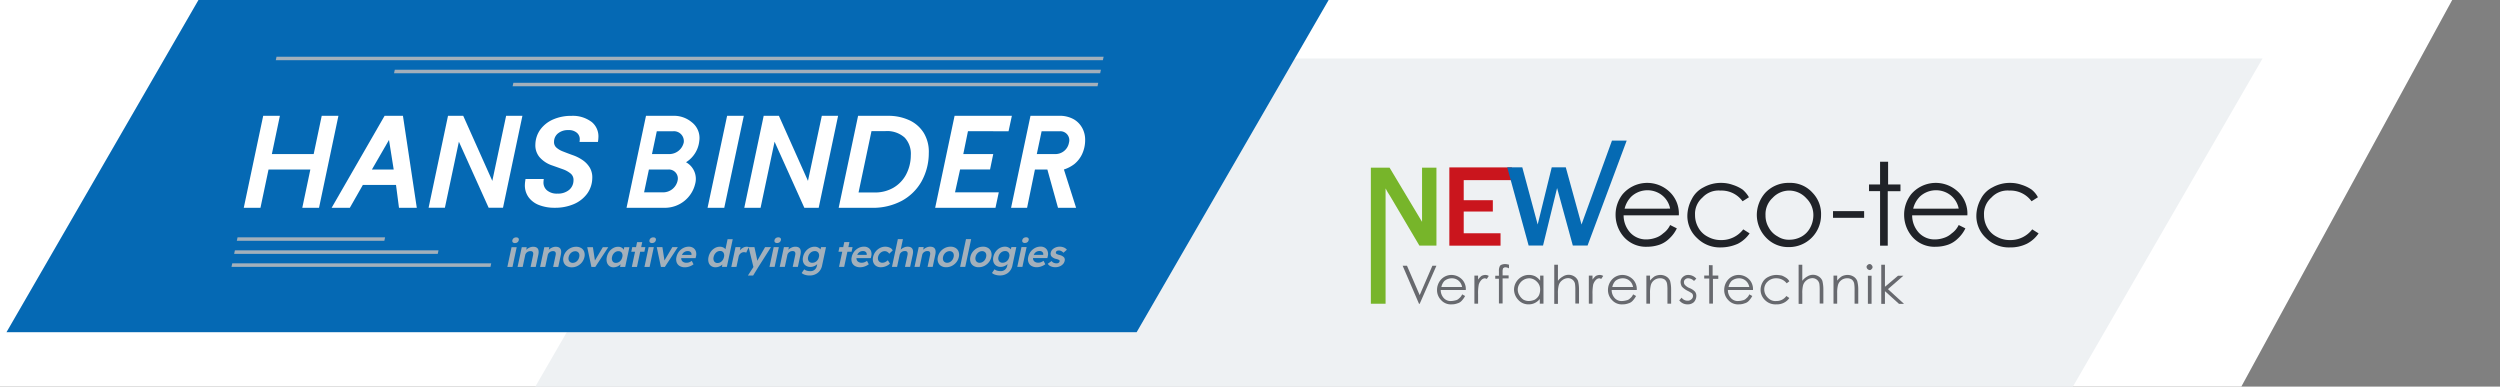 <svg xmlns="http://www.w3.org/2000/svg" xmlns:xlink="http://www.w3.org/1999/xlink" width="485" height="75" viewBox="0 0 485 75">
  <rect x="0" y="0" width="485" height="75" fill="#808080" stroke="none"/>
  <defs>
    <clipPath id="clip-path">
      <rect id="Rechteck_770" data-name="Rechteck 770" width="485" height="75" transform="translate(-143 -984)" fill="none" stroke="#707070" stroke-width="1"/>
    </clipPath>
    <clipPath id="clip-path-2">
      <rect id="Rechteck_531" data-name="Rechteck 531" width="437.676" height="75.785" fill="none"/>
    </clipPath>
  </defs>
  <g id="Gruppe_maskieren_3" data-name="Gruppe maskieren 3" transform="translate(143 984)" clip-path="url(#clip-path)">
    <g id="Gruppe_1995" data-name="Gruppe 1995" transform="translate(-168 -1001)">
      <path id="Pfad_1877" data-name="Pfad 1877" d="M0,0H510L450,110H0Z" fill="#fff"/>
      <g id="Gruppe_1777" data-name="Gruppe 1777" transform="translate(26.26 17)">
        <path id="Pfad_1830" data-name="Pfad 1830" d="M1360.3,146.929l-37.241,64.442h298.293l37.241-64.442Z" transform="translate(-1220.918 -135.586)" fill="#eef1f3"/>
        <path id="Pfad_1831" data-name="Pfad 1831" d="M37.241,0,0,64.441H219.252L256.493,0Z" transform="translate(0 0.001)" fill="#0569b4"/>
        <path id="Pfad_1832" data-name="Pfad 1832" d="M565.545,661.782l-.144.679h50.244l.145-.679Z" transform="translate(-521.751 -610.692)" fill="#a3b0bb"/>
        <path id="Pfad_1833" data-name="Pfad 1833" d="M572.228,629.068l-.144.679h39.5l.144-.679Z" transform="translate(-527.918 -580.503)" fill="#a3b0bb"/>
        <path id="Pfad_1834" data-name="Pfad 1834" d="M578.911,596.354l-.144.679h28.621l.144-.679Z" transform="translate(-534.085 -550.315)" fill="#a3b0bb"/>
        <path id="Pfad_1835" data-name="Pfad 1835" d="M676.827,142.526l-.144.679H837.139l.145-.679Z" transform="translate(-624.441 -131.523)" fill="#a3b0bb"/>
        <path id="Pfad_1836" data-name="Pfad 1836" d="M974.016,175.274l-.144.679h136.989l.146-.679Z" transform="translate(-898.688 -161.742)" fill="#a3afbb"/>
        <path id="Pfad_1837" data-name="Pfad 1837" d="M1271.986,208.022l-.145.679h113.469l.146-.679Z" transform="translate(-1173.653 -191.962)" fill="#a3b0bb"/>
        <path id="Pfad_1838" data-name="Pfad 1838" d="M611.424,291l-1.56,7.425H601.75l1.56-7.425h-3.24L596.3,308.846h3.24l1.565-7.425h8.113l-1.565,7.425H610.9L614.664,291Z" transform="translate(-550.269 -268.536)" fill="#fff"/>
        <path id="Pfad_1839" data-name="Pfad 1839" d="M824.883,301.42l3.313-5.736.911,5.736ZM827.343,291l-10.274,17.844H820.6l2.524-4.43h6.432l.577,4.43h3.454L830.9,291Z" transform="translate(-753.99 -268.535)" fill="#fff"/>
        <path id="Pfad_1840" data-name="Pfad 1840" d="M1073.1,303.631,1067.453,291h-2.946l-3.767,17.843h3.16l2.715-12.814,5.774,12.814h2.785L1078.94,291h-3.159Z" transform="translate(-978.851 -268.539)" fill="#fff"/>
        <g id="Gruppe_1732" data-name="Gruppe 1732" transform="translate(0 0)">
          <g id="Gruppe_1731" data-name="Gruppe 1731" clip-path="url(#clip-path-2)">
            <path id="Pfad_1841" data-name="Pfad 1841" d="M2104.323,302.4a6.5,6.5,0,0,1-2.455,2.555,7.083,7.083,0,0,1-3.656.923H2095.1l2.511-11.9h2.651a5.081,5.081,0,0,1,3.792,1.257,4.581,4.581,0,0,1,1.187,3.424,8.053,8.053,0,0,1-.923,3.745m.666-10.526a9.544,9.544,0,0,0-4.189-.87h-5.784l-3.766,17.844h6.427a11.9,11.9,0,0,0,5.808-1.351,9.711,9.711,0,0,0,3.828-3.745,11.31,11.31,0,0,0,1.421-5.5,7.081,7.081,0,0,0-.95-3.893,6.493,6.493,0,0,0-2.794-2.487" transform="translate(-1929.803 -268.537)" fill="#fff"/>
            <path id="Pfad_1842" data-name="Pfad 1842" d="M1866.353,303.631,1860.71,291h-2.946L1854,308.848h3.16l2.715-12.814,5.773,12.814h2.785L1872.2,291h-3.159Z" transform="translate(-1710.867 -268.539)" fill="#fff"/>
            <path id="Pfad_1843" data-name="Pfad 1843" d="M1761.736,308.841h3.24L1768.768,291h-3.24Z" transform="translate(-1625.728 -268.532)" fill="#fff"/>
            <path id="Pfad_1844" data-name="Pfad 1844" d="M2535.705,296.216a2.667,2.667,0,0,1-2.686,2.215h-3.557l.937-4.43h3.557a1.741,1.741,0,0,1,1.749,2.215m2.6-2.789a4.324,4.324,0,0,0-1.683-1.753,5.552,5.552,0,0,0-2.867-.668h-5.517l-3.765,17.843h3.106l1.523-7.424h2.409l2.065,7.424h3.509l-2.363-7.424a6.724,6.724,0,0,0,2.028-1.056,5.566,5.566,0,0,0,1.493-1.913,6.412,6.412,0,0,0,.6-2.742,4.753,4.753,0,0,0-.534-2.287" transform="translate(-2329.584 -268.541)" fill="#fff"/>
            <path id="Pfad_1845" data-name="Pfad 1845" d="M2347.939,294l.645-2.994H2337.47l-3.766,17.843h11.7l.642-3h-8.489l.982-4.434h5.812l.621-2.989h-5.811l.905-4.43Z" transform="translate(-2153.54 -268.539)" fill="#fff"/>
            <path id="Pfad_1846" data-name="Pfad 1846" d="M1569.18,296.209a2.885,2.885,0,0,1-2.686,2.216h-3.471l.937-4.43h3.2a1.922,1.922,0,0,1,2.024,2.214m-1.2,7.425a2.884,2.884,0,0,1-2.685,2.215h-3.805l.937-4.43h3.8a1.742,1.742,0,0,1,1.749,2.215m2.738-11.408a5.356,5.356,0,0,0-3.467-1.227h-5.386l-2.067,9.772-1.707,8.072h7.688a6.043,6.043,0,0,0,5.626-4.64,3.681,3.681,0,0,0-1.778-4.194,5.5,5.5,0,0,0,2.574-4.124,3.851,3.851,0,0,0-1.485-3.659" transform="translate(-1437.801 -268.535)" fill="#fff"/>
            <path id="Pfad_1847" data-name="Pfad 1847" d="M1315.567,292.276a6.025,6.025,0,0,0-3.841-1.141,8.7,8.7,0,0,0-3.552.69,6.1,6.1,0,0,0-2.48,1.942,5.121,5.121,0,0,0-.98,2.908,3.569,3.569,0,0,0,.8,2.462,5.608,5.608,0,0,0,2.506,1.635q1.04.366,1.992.709a5.056,5.056,0,0,1,1.541.843,1.578,1.578,0,0,1,.555,1.347,2.406,2.406,0,0,1-.874,1.85,3.411,3.411,0,0,1-2.261.7,2.951,2.951,0,0,1-2-.63,1.972,1.972,0,0,1-.682-1.652c0-.141.019-.3.043-.483l.009-.072H1302.8l-.075.532a4.375,4.375,0,0,0-.042.484,3.93,3.93,0,0,0,.676,2.471,4.5,4.5,0,0,0,2.057,1.564,8.224,8.224,0,0,0,3.067.531,9.152,9.152,0,0,0,3.666-.7,6.261,6.261,0,0,0,2.58-1.992,5.251,5.251,0,0,0,1.022-3.017,3.726,3.726,0,0,0-.474-2.063,4.734,4.734,0,0,0-1.4-1.476,8.021,8.021,0,0,0-1.948-.974c-.669-.241-1.293-.476-1.855-.7a4.1,4.1,0,0,1-1.3-.769,1.427,1.427,0,0,1-.438-1.164,2.081,2.081,0,0,1,.775-1.581,2.993,2.993,0,0,1,1.995-.631,2.351,2.351,0,0,1,1.686.542,1.616,1.616,0,0,1,.534,1.275,3.441,3.441,0,0,1-.038.409l-.011.073h3.574l.008-.054c.02-.125.038-.254.053-.4s.022-.26.026-.369a3.6,3.6,0,0,0-1.369-3.108" transform="translate(-1202.111 -268.659)" fill="#fff"/>
            <path id="Pfad_1848" data-name="Pfad 1848" d="M1365.821,602a1.81,1.81,0,0,0,.638-.432,1.3,1.3,0,0,0,.334-.625.8.8,0,0,0-.105-.676,1.633,1.633,0,0,0-.879-.479,2.039,2.039,0,0,1-.616-.239.269.269,0,0,1-.1-.276q.077-.363.6-.363a1,1,0,0,1,.468.127,1.448,1.448,0,0,1,.4.316l.666-.588a1.434,1.434,0,0,0-.581-.436,2.134,2.134,0,0,0-1.585-.014,1.833,1.833,0,0,0-.627.4,1.179,1.179,0,0,0-.333.6.871.871,0,0,0,.117.719,1.673,1.673,0,0,0,.937.516,2.145,2.145,0,0,1,.583.218.242.242,0,0,1,.077.254.429.429,0,0,1-.2.284.7.7,0,0,1-.387.1,1.393,1.393,0,0,1-.54-.105.955.955,0,0,1-.425-.345l-.741.53a1.224,1.224,0,0,0,.568.494,2.175,2.175,0,0,0,.914.174,2.081,2.081,0,0,0,.809-.156m-3.327-2.781a.578.578,0,0,1,.151.511l-.006.029h-1.83a1.162,1.162,0,0,1,1.153-.74.708.708,0,0,1,.533.2m-.256,2.789a2.966,2.966,0,0,0,.811-.425l-.34-.668a2.222,2.222,0,0,1-.524.283,1.509,1.509,0,0,1-.5.08,1.1,1.1,0,0,1-.758-.24.809.809,0,0,1-.26-.654h2.781l.073-.312a1.8,1.8,0,0,0-.006-.981,1.3,1.3,0,0,0-.5-.679,1.5,1.5,0,0,0-.88-.251,2.275,2.275,0,0,0-1.075.261,2.566,2.566,0,0,0-1.324,1.766,1.783,1.783,0,0,0,.043,1.017,1.35,1.35,0,0,0,.58.7,1.948,1.948,0,0,0,1.036.254,2.626,2.626,0,0,0,.84-.148m-3.628.075.816-3.834h-1l-.815,3.834Zm.963-4.785a.646.646,0,0,0,.248-.392.438.438,0,0,0-.074-.407.54.54,0,0,0-.422-.145.78.78,0,0,0-.491.153.665.665,0,0,0-.249.4.429.429,0,0,0,.08.4.554.554,0,0,0,.426.145.765.765,0,0,0,.482-.153m-5.495,3.675a.993.993,0,0,1-.115-.813,1.477,1.477,0,0,1,.464-.821,1.194,1.194,0,0,1,.817-.319.793.793,0,0,1,.694.316,1,1,0,0,1,.117.824,1.451,1.451,0,0,1-.461.813,1.22,1.22,0,0,1-.831.312.783.783,0,0,1-.684-.312m1.741,2.273a2.384,2.384,0,0,0,.853-1.445l.755-3.552h-.959l-.111.45a1.214,1.214,0,0,0-.451-.374,1.472,1.472,0,0,0-.688-.156,2.074,2.074,0,0,0-.991.254,2.447,2.447,0,0,0-.8.7,2.612,2.612,0,0,0-.456,1.024,1.892,1.892,0,0,0,.027,1.006,1.32,1.32,0,0,0,.516.691,1.567,1.567,0,0,0,.9.25,1.783,1.783,0,0,0,.718-.156,1.88,1.88,0,0,0,.591-.388l-.063.3a1.239,1.239,0,0,1-1.359,1.06,1.968,1.968,0,0,1-.613-.094,1.364,1.364,0,0,1-.483-.262l-.5.719a1.78,1.78,0,0,0,.648.346,2.787,2.787,0,0,0,.861.134,2.546,2.546,0,0,0,1.612-.508m-6.019-2.1a.753.753,0,0,1-.279-.4,1.156,1.156,0,0,1-.009-.581,1.5,1.5,0,0,1,.255-.581,1.387,1.387,0,0,1,.451-.4,1.168,1.168,0,0,1,.565-.145.842.842,0,0,1,.5.145.731.731,0,0,1,.277.4,1.182,1.182,0,0,1,0,.581,1.536,1.536,0,0,1-.251.581,1.369,1.369,0,0,1-.449.4,1.12,1.12,0,0,1-.558.149.826.826,0,0,1-.5-.149m1.413.755a2.575,2.575,0,0,0,.875-.708,2.441,2.441,0,0,0,.483-1.031,1.823,1.823,0,0,0-.045-1.025,1.406,1.406,0,0,0-.574-.708,1.8,1.8,0,0,0-.984-.257,2.457,2.457,0,0,0-1.109.257,2.6,2.6,0,0,0-.875.708,2.435,2.435,0,0,0-.481,1.025,1.823,1.823,0,0,0,.044,1.031,1.386,1.386,0,0,0,.575.708,1.819,1.819,0,0,0,1,.258,2.408,2.408,0,0,0,1.094-.258m-3.705.185,1.143-5.373h-1l-1.142,5.373Zm-4.015-.94a.75.75,0,0,1-.281-.4,1.15,1.15,0,0,1-.008-.581,1.494,1.494,0,0,1,.255-.581,1.386,1.386,0,0,1,.451-.4,1.172,1.172,0,0,1,.566-.145.841.841,0,0,1,.5.145.727.727,0,0,1,.277.4,1.19,1.19,0,0,1,0,.581,1.546,1.546,0,0,1-.252.581,1.364,1.364,0,0,1-.448.4,1.122,1.122,0,0,1-.558.149.819.819,0,0,1-.5-.149m1.411.755a2.578,2.578,0,0,0,.876-.708,2.442,2.442,0,0,0,.482-1.031,1.821,1.821,0,0,0-.045-1.025,1.4,1.4,0,0,0-.574-.708,1.8,1.8,0,0,0-.984-.257,2.459,2.459,0,0,0-1.109.257,2.617,2.617,0,0,0-.875.708,2.447,2.447,0,0,0-.481,1.025,1.824,1.824,0,0,0,.044,1.031,1.387,1.387,0,0,0,.574.708,1.823,1.823,0,0,0,1,.258,2.406,2.406,0,0,0,1.093-.258m-6.245.185.492-2.309a.9.9,0,0,1,.352-.538,1.029,1.029,0,0,1,.643-.218q.7-.028.527.792l-.483,2.273h1l.5-2.345q.333-1.569-1-1.569a1.741,1.741,0,0,0-.724.167,2.043,2.043,0,0,0-.618.429l.095-.516h-.966l-.815,3.834Zm-4.377,0,.492-2.309a.9.9,0,0,1,.352-.538,1.029,1.029,0,0,1,.643-.218q.7-.028.527.792l-.484,2.273h1l.5-2.345q.335-1.569-1-1.569a1.723,1.723,0,0,0-.719.164,2.019,2.019,0,0,0-.612.417l.434-2.04h-.987l-1.143,5.373Zm-2.185-.119a2.34,2.34,0,0,0,.8-.512l-.41-.654a1.987,1.987,0,0,1-.516.359,1.275,1.275,0,0,1-.554.127.862.862,0,0,1-.51-.148.789.789,0,0,1-.3-.4,1.067,1.067,0,0,1-.016-.573,1.449,1.449,0,0,1,.716-.977,1.183,1.183,0,0,1,.577-.149.969.969,0,0,1,.517.149.949.949,0,0,1,.348.359l.688-.654a1.161,1.161,0,0,0-.556-.529,2.053,2.053,0,0,0-.908-.189,2.185,2.185,0,0,0-1.04.261,2.6,2.6,0,0,0-.839.712,2.482,2.482,0,0,0-.469,1.017,1.887,1.887,0,0,0,.034,1.023,1.393,1.393,0,0,0,.537.712,1.6,1.6,0,0,0,.928.261,2.592,2.592,0,0,0,.97-.192m-3.862-2.745a.573.573,0,0,1,.151.511l-.006.029h-1.828a1.162,1.162,0,0,1,1.153-.74.707.707,0,0,1,.531.2m-.257,2.789a2.964,2.964,0,0,0,.811-.425l-.341-.668a2.188,2.188,0,0,1-.525.283,1.5,1.5,0,0,1-.5.08,1.1,1.1,0,0,1-.757-.24.814.814,0,0,1-.26-.654h2.781l.074-.312a1.8,1.8,0,0,0-.007-.981,1.293,1.293,0,0,0-.5-.679,1.5,1.5,0,0,0-.879-.251,2.281,2.281,0,0,0-1.077.261,2.57,2.57,0,0,0-1.324,1.766,1.8,1.8,0,0,0,.044,1.017,1.357,1.357,0,0,0,.58.7,1.95,1.95,0,0,0,1.036.254,2.623,2.623,0,0,0,.84-.148m-3.957.075.626-2.94h.813l.19-.894h-.812l.208-.98h-1l-.208.98h-.732l-.19.894h.732l-.626,2.94Zm-6.874-1.11a1,1,0,0,1-.116-.813,1.485,1.485,0,0,1,.464-.821,1.2,1.2,0,0,1,.818-.319.8.8,0,0,1,.694.316,1.012,1.012,0,0,1,.117.824,1.452,1.452,0,0,1-.463.813,1.219,1.219,0,0,1-.83.312.784.784,0,0,1-.684-.312m1.741,2.273a2.386,2.386,0,0,0,.853-1.445l.756-3.552h-.959l-.11.45a1.223,1.223,0,0,0-.451-.374,1.47,1.47,0,0,0-.687-.156,2.068,2.068,0,0,0-.991.254,2.444,2.444,0,0,0-.8.7,2.617,2.617,0,0,0-.456,1.024,1.889,1.889,0,0,0,.027,1.006,1.316,1.316,0,0,0,.515.691,1.566,1.566,0,0,0,.9.25,1.788,1.788,0,0,0,.718-.156,1.883,1.883,0,0,0,.591-.388l-.063.3a1.24,1.24,0,0,1-1.36,1.06,1.964,1.964,0,0,1-.612-.094,1.367,1.367,0,0,1-.484-.262l-.5.719a1.778,1.778,0,0,0,.647.346,2.783,2.783,0,0,0,.861.134,2.544,2.544,0,0,0,1.611-.508m-6.387-1.162.492-2.309a.9.9,0,0,1,.351-.538,1.031,1.031,0,0,1,.643-.218q.7-.028.527.792l-.483,2.273h1l.5-2.345q.333-1.569-1-1.569a1.743,1.743,0,0,0-.724.167,2.05,2.05,0,0,0-.618.429l.1-.516h-.966l-.815,3.834Zm-1.976,0,.816-3.834h-1l-.816,3.834Zm.964-4.785a.657.657,0,0,0,.248-.392.441.441,0,0,0-.074-.407.542.542,0,0,0-.423-.145.778.778,0,0,0-.49.153.66.66,0,0,0-.249.4.425.425,0,0,0,.08.4.553.553,0,0,0,.426.145.767.767,0,0,0,.483-.153m-5.132,6.456,1.022-1.671,2.44-3.834h-1.148l-1.338,2.332-.09.163c-.027.051-.057.1-.088.156-.016-.136-.034-.255-.056-.357l-.493-2.295h-1.134l.936,3.857-1.067,1.648Zm-3.237-1.671.426-2a1.059,1.059,0,0,1,.377-.613,1.007,1.007,0,0,1,.655-.244,1.081,1.081,0,0,1,.243.029.731.731,0,0,1,.19.073l.5-1.089a.971.971,0,0,0-.184-.046,1.37,1.37,0,0,0-.938.181,2.146,2.146,0,0,0-.611.512l.12-.632h-.966l-.816,3.834Zm-4.33-1.078a1.084,1.084,0,0,1-.1-.84,1.564,1.564,0,0,1,.459-.845,1.129,1.129,0,0,1,.793-.323.724.724,0,0,1,.655.323,1.09,1.09,0,0,1,.1.845,1.557,1.557,0,0,1-.457.84,1.133,1.133,0,0,1-.793.323.725.725,0,0,1-.656-.323m.994,1a1.991,1.991,0,0,0,.6-.378l-.083.457h.952l1.143-5.373h-1l-.415,1.953a1.1,1.1,0,0,0-.44-.356,1.481,1.481,0,0,0-.64-.138,1.948,1.948,0,0,0-.97.257,2.468,2.468,0,0,0-.784.708,2.7,2.7,0,0,0-.449,1.031,2.069,2.069,0,0,0,.011,1.025,1.328,1.328,0,0,0,.483.708,1.4,1.4,0,0,0,.86.258,1.871,1.871,0,0,0,.734-.152m-5.551-2.785a.573.573,0,0,1,.15.511l-.006.029h-1.829a1.162,1.162,0,0,1,1.153-.74.708.708,0,0,1,.531.2m-.257,2.789a2.971,2.971,0,0,0,.811-.425l-.341-.668a2.182,2.182,0,0,1-.525.283,1.5,1.5,0,0,1-.5.08,1.1,1.1,0,0,1-.757-.24.811.811,0,0,1-.26-.654h2.781l.073-.312a1.791,1.791,0,0,0-.007-.981,1.3,1.3,0,0,0-.5-.679,1.507,1.507,0,0,0-.881-.251,2.282,2.282,0,0,0-1.076.261,2.568,2.568,0,0,0-1.323,1.766,1.8,1.8,0,0,0,.043,1.017,1.359,1.359,0,0,0,.58.7,1.954,1.954,0,0,0,1.037.254,2.623,2.623,0,0,0,.84-.148m-4.747.075,2.521-3.834h-1.069l-1.53,2.586-.393-2.586h-1.1l.809,3.834Zm-2.956,0,.815-3.834h-1l-.816,3.834Zm.963-4.785a.656.656,0,0,0,.248-.392.44.44,0,0,0-.075-.407.542.542,0,0,0-.423-.145.777.777,0,0,0-.49.153.657.657,0,0,0-.249.4.426.426,0,0,0,.079.4.552.552,0,0,0,.426.145.764.764,0,0,0,.483-.153m-3.414,4.785.624-2.94h.813l.19-.894h-.813l.21-.98h-1l-.208.98h-.732l-.19.894h.731l-.625,2.94Zm-4.732-1.1a1.044,1.044,0,0,1-.1-.82,1.508,1.508,0,0,1,.448-.821,1.126,1.126,0,0,1,.78-.312.742.742,0,0,1,.658.312,1.039,1.039,0,0,1,.1.821,1.5,1.5,0,0,1-.452.82,1.148,1.148,0,0,1-.791.313.723.723,0,0,1-.647-.312m.942,1.01a2.189,2.189,0,0,0,.62-.421l-.11.515h1l.816-3.834h-1l-.108.509a1.007,1.007,0,0,0-.4-.424,1.306,1.306,0,0,0-.683-.164,1.931,1.931,0,0,0-.957.254,2.442,2.442,0,0,0-.779.7,2.691,2.691,0,0,0-.451,1.035,2.041,2.041,0,0,0,.013,1.023,1.368,1.368,0,0,0,.467.712,1.273,1.273,0,0,0,.815.261,1.765,1.765,0,0,0,.749-.167m-4.284.094,2.522-3.834H1277.2l-1.531,2.586-.394-2.586h-1.1l.809,3.834Zm-4.879-.94a.759.759,0,0,1-.28-.4,1.163,1.163,0,0,1-.007-.581,1.489,1.489,0,0,1,.255-.581,1.365,1.365,0,0,1,.451-.4,1.168,1.168,0,0,1,.564-.145.841.841,0,0,1,.5.145.735.735,0,0,1,.278.4,1.189,1.189,0,0,1,0,.581,1.525,1.525,0,0,1-.252.581,1.368,1.368,0,0,1-.448.4,1.126,1.126,0,0,1-.559.149.822.822,0,0,1-.5-.149m1.413.755a2.57,2.57,0,0,0,.875-.708,2.443,2.443,0,0,0,.483-1.031,1.819,1.819,0,0,0-.046-1.025,1.4,1.4,0,0,0-.574-.708,1.8,1.8,0,0,0-.984-.257,2.458,2.458,0,0,0-1.109.257,2.594,2.594,0,0,0-.875.708,2.432,2.432,0,0,0-.481,1.025,1.824,1.824,0,0,0,.043,1.031,1.391,1.391,0,0,0,.575.708,1.823,1.823,0,0,0,1,.258,2.408,2.408,0,0,0,1.093-.258m-6.245.185.49-2.309a.9.9,0,0,1,.353-.538,1.031,1.031,0,0,1,.643-.218q.7-.028.526.792l-.483,2.273h.995l.5-2.345q.334-1.569-1-1.569a1.742,1.742,0,0,0-.724.167,2.028,2.028,0,0,0-.618.429l.1-.516h-.966l-.816,3.834Zm-4.377,0,.492-2.309a.9.9,0,0,1,.352-.538,1.028,1.028,0,0,1,.643-.218q.7-.028.526.792l-.483,2.273h1l.5-2.345q.333-1.569-1-1.569a1.732,1.732,0,0,0-.723.167,2.035,2.035,0,0,0-.619.429l.1-.516h-.966l-.816,3.834Zm-1.975,0,.815-3.834h-1l-.815,3.834Zm.963-4.785a.658.658,0,0,0,.248-.392.442.442,0,0,0-.074-.407.544.544,0,0,0-.424-.145.775.775,0,0,0-.49.153.666.666,0,0,0-.249.4.428.428,0,0,0,.079.4.555.555,0,0,0,.426.145.767.767,0,0,0,.484-.153" transform="translate(-1161.512 -550.317)" fill="#a3b0bb"/>
            <path id="Pfad_1849" data-name="Pfad 1849" d="M3635.671,435.876H3625.8V420.7h12.14v2.464h-9.35v3.892h5.649v2.206h-5.649v4.216h7.143v2.4Z" transform="translate(-3345.888 -388.22)" fill="#ca151d"/>
            <path id="Pfad_1850" data-name="Pfad 1850" d="M3791.53,353.278l-5.908,16.28-3.052-11.091h-2.726l-2.727,11.091-2.986-11.091h-2.922l4.155,15.177h2.792l2.727-11.156,3.051,11.156h2.858l7.594-20.366Z" transform="translate(-3480.067 -326.005)" fill="#056ab3"/>
            <path id="Pfad_1851" data-name="Pfad 1851" d="M4054.053,464.578a4.338,4.338,0,0,0-2.4-3.113,4.611,4.611,0,0,0-5.063.714,4.934,4.934,0,0,0-1.364,2.4Zm0,3.178,1.3.649a6.533,6.533,0,0,1-1.493,2.01,5.128,5.128,0,0,1-1.885,1.168,7.345,7.345,0,0,1-2.336.389,5.718,5.718,0,0,1-4.544-1.882,6.5,6.5,0,0,1-1.623-4.28,6.411,6.411,0,0,1,1.363-4.021,6.276,6.276,0,0,1,8.842-.711,5.8,5.8,0,0,1,2.065,4.8h-10.713a4.985,4.985,0,0,0,1.3,3.373,4.165,4.165,0,0,0,3.181,1.3,5.558,5.558,0,0,0,1.753-.324,3.973,3.973,0,0,0,1.428-.842,4.168,4.168,0,0,0,1.363-1.622" transform="translate(-3731.309 -424.103)" fill="#202328"/>
            <path id="Pfad_1852" data-name="Pfad 1852" d="M4235.767,462.367l-1.234.779a5.036,5.036,0,0,0-4.285-2.076,4.258,4.258,0,0,0-3.507,1.362,4.164,4.164,0,0,0-1.427,3.373,4.824,4.824,0,0,0,.649,2.464,4.292,4.292,0,0,0,1.818,1.752,5.147,5.147,0,0,0,2.6.649,5.294,5.294,0,0,0,4.285-2.076l1.233.779a6.16,6.16,0,0,1-2.273,2.011,8.138,8.138,0,0,1-3.245.713,6.267,6.267,0,0,1-4.676-1.816,5.844,5.844,0,0,1-1.883-4.346,6.88,6.88,0,0,1,.844-3.178,5.108,5.108,0,0,1,2.338-2.335,6.868,6.868,0,0,1,3.377-.844,6.665,6.665,0,0,1,2.271.389,7.221,7.221,0,0,1,1.883.907,5.6,5.6,0,0,1,1.234,1.492" transform="translate(-3897.735 -424.098)" fill="#202328"/>
            <path id="Pfad_1853" data-name="Pfad 1853" d="M4404.71,461.033a4.427,4.427,0,0,0-3.247,1.426,4.3,4.3,0,0,0-1.363,3.372,4.473,4.473,0,0,0,.648,2.4,4.21,4.21,0,0,0,1.688,1.686,3.884,3.884,0,0,0,2.272.649,4.81,4.81,0,0,0,2.337-.584,4.214,4.214,0,0,0,1.687-1.686,5.125,5.125,0,0,0,.649-2.4,4.548,4.548,0,0,0-1.363-3.372,4.5,4.5,0,0,0-3.31-1.491m0-1.492a5.778,5.778,0,0,1,4.544,1.945,5.9,5.9,0,0,1,1.622,4.281,6.2,6.2,0,0,1-6.177,6.227h-.053a5.893,5.893,0,0,1-4.48-1.881,6.371,6.371,0,0,1-1.753-4.346,6.515,6.515,0,0,1,1.624-4.281,6.137,6.137,0,0,1,4.675-1.945" transform="translate(-4058.849 -424.06)" fill="#202328"/>
            <rect id="Rechteck_530" data-name="Rechteck 530" width="6.037" height="1.298" transform="translate(354.345 40.958)" fill="#202328"/>
            <path id="Pfad_1854" data-name="Pfad 1854" d="M4682.509,406.417h1.558v4.411h2.4v1.3H4684V422.7h-1.491V412.125h-2.143v-1.3h2.143Z" transform="translate(-4319.036 -375.041)" fill="#202328"/>
            <path id="Pfad_1855" data-name="Pfad 1855" d="M4779.221,464.578a4.342,4.342,0,0,0-2.4-3.113,4.613,4.613,0,0,0-5.064.714,4.934,4.934,0,0,0-1.361,2.4Zm0,3.178,1.3.649a6.488,6.488,0,0,1-1.5,2.01,5.1,5.1,0,0,1-1.882,1.168,7.337,7.337,0,0,1-2.336.389,5.716,5.716,0,0,1-4.546-1.882,6.506,6.506,0,0,1-1.621-4.28,6.4,6.4,0,0,1,1.362-4.021,6.276,6.276,0,0,1,8.842-.711,5.794,5.794,0,0,1,2.064,4.8h-10.712a5,5,0,0,0,1.3,3.373,4.168,4.168,0,0,0,3.183,1.3,5.565,5.565,0,0,0,1.753-.324,3.986,3.986,0,0,0,1.428-.842,4.18,4.18,0,0,0,1.363-1.622" transform="translate(-4400.495 -424.103)" fill="#202328"/>
            <path id="Pfad_1856" data-name="Pfad 1856" d="M4962,462.367l-1.232.779a5.039,5.039,0,0,0-4.286-2.076,4.258,4.258,0,0,0-3.506,1.362,4.164,4.164,0,0,0-1.428,3.373,4.83,4.83,0,0,0,.65,2.464,4.279,4.279,0,0,0,1.817,1.752,5.147,5.147,0,0,0,2.6.649,5.285,5.285,0,0,0,4.284-2.076l1.235.779a6.134,6.134,0,0,1-2.274,2.011,7.163,7.163,0,0,1-3.245.713,6.261,6.261,0,0,1-4.674-1.816,5.828,5.828,0,0,1-1.881-4.346,6.8,6.8,0,0,1,.843-3.178,5.094,5.094,0,0,1,2.337-2.335,6.854,6.854,0,0,1,3.375-.844,6.673,6.673,0,0,1,2.274.389,7.237,7.237,0,0,1,1.882.907,4.59,4.59,0,0,1,1.232,1.492" transform="translate(-4567.908 -424.098)" fill="#202328"/>
            <path id="Pfad_1857" data-name="Pfad 1857" d="M3514.135,667.7l-2.467,5.708L3509.2,667.7h-.843l3.181,7.394h.129l3.248-7.394Z" transform="translate(-3237.508 -616.153)" fill="#67696e"/>
            <path id="Pfad_1858" data-name="Pfad 1858" d="M3599.616,693.248a2.27,2.27,0,0,0-.389-.907,2.043,2.043,0,0,0-.714-.583,2.07,2.07,0,0,0-.909-.195,2.274,2.274,0,0,0-1.429.519,2.5,2.5,0,0,0-.583,1.167Zm0,1.427.583.324a4.505,4.505,0,0,1-.648.908,1.678,1.678,0,0,1-.844.519,3.017,3.017,0,0,1-1.1.194,2.527,2.527,0,0,1-2.077-.842,2.742,2.742,0,0,1-.78-1.946,3.013,3.013,0,0,1,.649-1.881,2.741,2.741,0,0,1,2.143-1.038,2.875,2.875,0,0,1,2.208,1.038,2.72,2.72,0,0,1,.584,1.881h-4.869a2.341,2.341,0,0,0,.583,1.557,1.78,1.78,0,0,0,1.428.584,3.813,3.813,0,0,0,.845-.13,1.283,1.283,0,0,0,.714-.389,1.777,1.777,0,0,0,.584-.778" transform="translate(-3317.227 -637.574)" fill="#67696e"/>
            <path id="Pfad_1859" data-name="Pfad 1859" d="M3688.73,691.043h.715v.779a3.363,3.363,0,0,1,.648-.714,1.73,1.73,0,0,1,.779-.195,1.26,1.26,0,0,1,.648.195l-.389.584c-.065-.065-.195-.065-.324-.13a.994.994,0,0,0-.651.259,2.176,2.176,0,0,0-.583.973,8.953,8.953,0,0,0-.128,1.88v1.816h-.715Z" transform="translate(-3403.956 -637.574)" fill="#67696e"/>
            <path id="Pfad_1860" data-name="Pfad 1860" d="M3743.824,663.63v.714a1.249,1.249,0,0,0-.648-.2.481.481,0,0,0-.325.065c-.13.065-.2.13-.2.2a1.836,1.836,0,0,0-.064.584v.713h1.169v.584h-1.169v4.865h-.714v-4.8h-.713v-.584h.713v-.907a1.914,1.914,0,0,1,.13-.844.582.582,0,0,1,.389-.389,1.941,1.941,0,0,1,.649-.13,3.272,3.272,0,0,1,.78.13" transform="translate(-3452.342 -612.277)" fill="#67696e"/>
            <path id="Pfad_1861" data-name="Pfad 1861" d="M3791.288,691.556a2.185,2.185,0,0,0-1.1.324,2.249,2.249,0,0,0-.779.779,2.039,2.039,0,0,0,0,2.2,2.427,2.427,0,0,0,.779.843,2.137,2.137,0,0,0,1.1.26,3.094,3.094,0,0,0,1.1-.26,2.238,2.238,0,0,0,.778-.779,2.557,2.557,0,0,0,.26-1.167,2.007,2.007,0,0,0-.65-1.556,2.117,2.117,0,0,0-1.493-.649m2.792-.519v5.448h-.715v-.908a2.883,2.883,0,0,1-.972.779,2.566,2.566,0,0,1-1.17.259,2.6,2.6,0,0,1-2.012-.843,2.963,2.963,0,0,1-.844-2.011,2.88,2.88,0,0,1,2.856-2.854,2.832,2.832,0,0,1,1.234.26,3.046,3.046,0,0,1,.974.844v-.973Z" transform="translate(-3495.9 -637.568)" fill="#67696e"/>
            <path id="Pfad_1862" data-name="Pfad 1862" d="M3889.374,665.3h.714v3.113a3.064,3.064,0,0,1,.974-.843,2.041,2.041,0,0,1,2.207,0,1.8,1.8,0,0,1,.714.843,6.857,6.857,0,0,1,.195,1.622v2.789h-.714v-2.594a8.318,8.318,0,0,0-.065-1.233,1.363,1.363,0,0,0-1.364-1.1,1.876,1.876,0,0,0-1.168.454,1.782,1.782,0,0,0-.648,1.038,5.715,5.715,0,0,0-.13,1.492v2.01h-.714Z" transform="translate(-3589.109 -613.936)" fill="#67696e"/>
            <path id="Pfad_1863" data-name="Pfad 1863" d="M3976.252,691.043h.715v.779a3.347,3.347,0,0,1,.648-.714,1.727,1.727,0,0,1,.779-.195,1.256,1.256,0,0,1,.649.195l-.39.584c-.064-.065-.193-.065-.323-.13a.987.987,0,0,0-.649.259,2.188,2.188,0,0,0-.585.973,9.119,9.119,0,0,0-.128,1.88v1.816h-.715Z" transform="translate(-3669.28 -637.574)" fill="#67696e"/>
            <path id="Pfad_1864" data-name="Pfad 1864" d="M4029.208,693.248a2.292,2.292,0,0,0-.39-.907,2.04,2.04,0,0,0-.716-.583,2.072,2.072,0,0,0-.907-.195,2.268,2.268,0,0,0-1.43.519,2.483,2.483,0,0,0-.585,1.167Zm0,1.427.583.324a4.583,4.583,0,0,1-.648.908,1.68,1.68,0,0,1-.844.519,3.029,3.029,0,0,1-1.1.194,2.53,2.53,0,0,1-2.079-.842,2.75,2.75,0,0,1-.78-1.946,3.01,3.01,0,0,1,.649-1.881,2.744,2.744,0,0,1,2.142-1.038,2.874,2.874,0,0,1,2.208,1.038,2.717,2.717,0,0,1,.586,1.881h-4.87a2.329,2.329,0,0,0,.583,1.557,1.782,1.782,0,0,0,1.43.584,3.822,3.822,0,0,0,.845-.13,1.288,1.288,0,0,0,.714-.389,1.786,1.786,0,0,0,.584-.778" transform="translate(-3713.653 -637.574)" fill="#67696e"/>
            <path id="Pfad_1865" data-name="Pfad 1865" d="M4120.862,691.037h.712v.973a3.773,3.773,0,0,1,.908-.844,2.556,2.556,0,0,1,1.17-.26,2.2,2.2,0,0,1,1.1.324,1.773,1.773,0,0,1,.713.843,6.461,6.461,0,0,1,.2,1.621v2.789h-.716v-2.595a7.921,7.921,0,0,0-.065-1.232,1.342,1.342,0,0,0-.454-.843,1.488,1.488,0,0,0-.909-.26,1.808,1.808,0,0,0-1.168.389,1.775,1.775,0,0,0-.649,1.037,6.009,6.009,0,0,0-.132,1.492v2.011h-.712Z" transform="translate(-3802.726 -637.568)" fill="#67696e"/>
            <path id="Pfad_1866" data-name="Pfad 1866" d="M4206.811,691.62l-.454.454a1.606,1.606,0,0,0-1.1-.519.8.8,0,0,0-.587.194.633.633,0,0,0-.258.584.739.739,0,0,0,.194.519,2.516,2.516,0,0,0,.845.584,2.928,2.928,0,0,1,1.1.713,1.305,1.305,0,0,1,.261.843,1.881,1.881,0,0,1-.454,1.168,1.723,1.723,0,0,1-1.236.454,2.073,2.073,0,0,1-.908-.195,2.014,2.014,0,0,1-.713-.584l.454-.519a1.388,1.388,0,0,0,1.167.584.976.976,0,0,0,.715-.259.807.807,0,0,0,.327-.649.741.741,0,0,0-.2-.519,6.626,6.626,0,0,0-.909-.519,4.013,4.013,0,0,1-1.04-.777,1.837,1.837,0,0,1-.258-.844,1.292,1.292,0,0,1,.453-1.038,1.479,1.479,0,0,1,1.041-.389,2.079,2.079,0,0,1,1.558.714" transform="translate(-3878.983 -637.567)" fill="#67696e"/>
            <path id="Pfad_1867" data-name="Pfad 1867" d="M4267.167,666.34v2.01h-.909v.584h.976V673.8h.714V669h1.038v-.649h-1.1v-2.01Z" transform="translate(-3936.897 -614.898)" fill="#67696e"/>
            <path id="Pfad_1868" data-name="Pfad 1868" d="M4321.277,693.248a2.211,2.211,0,0,0-.39-.907,1.991,1.991,0,0,0-.714-.583,2.058,2.058,0,0,0-.907-.195,2.274,2.274,0,0,0-1.43.519,2.465,2.465,0,0,0-.582,1.167Zm0,1.427.586.324a4.664,4.664,0,0,1-.648.908,1.7,1.7,0,0,1-.846.519,3.021,3.021,0,0,1-1.1.194,2.534,2.534,0,0,1-2.079-.842,2.747,2.747,0,0,1-.778-1.946,3.022,3.022,0,0,1,.649-1.881,2.74,2.74,0,0,1,2.143-1.038,2.875,2.875,0,0,1,2.208,1.038,2.729,2.729,0,0,1,.583,1.881h-4.869a2.321,2.321,0,0,0,.585,1.557,1.777,1.777,0,0,0,1.429.584,3.835,3.835,0,0,0,.845-.13,1.28,1.28,0,0,0,.713-.389,1.772,1.772,0,0,0,.583-.778" transform="translate(-3983.177 -637.574)" fill="#67696e"/>
            <path id="Pfad_1869" data-name="Pfad 1869" d="M4413.437,692.142l-.521.389a2.513,2.513,0,0,0-2.012-.973,2.3,2.3,0,0,0-1.689.649,2.012,2.012,0,0,0-.647,1.557,2.189,2.189,0,0,0,.324,1.1,2.624,2.624,0,0,0,.843.843,1.936,1.936,0,0,0,1.17.26,2.315,2.315,0,0,0,1.948-.973l.584.389a2.8,2.8,0,0,1-1.038.908,2.969,2.969,0,0,1-1.494.324,2.839,2.839,0,0,1-2.143-.778,2.762,2.762,0,0,1-.908-2.01,2.984,2.984,0,0,1,.391-1.492,2.421,2.421,0,0,1,1.1-1.038,3.524,3.524,0,0,1,1.621-.389,5.759,5.759,0,0,1,1.04.13,5.381,5.381,0,0,1,.845.454,1.833,1.833,0,0,1,.584.649" transform="translate(-4067.561 -637.57)" fill="#67696e"/>
            <path id="Pfad_1870" data-name="Pfad 1870" d="M4503.445,665.3h.714v3.113a3.036,3.036,0,0,1,.973-.843,2.04,2.04,0,0,1,2.206,0,1.8,1.8,0,0,1,.714.843,6.907,6.907,0,0,1,.194,1.622v2.789h-.711v-2.594a8.592,8.592,0,0,0-.066-1.233,1.364,1.364,0,0,0-1.363-1.1,1.868,1.868,0,0,0-1.168.454,1.784,1.784,0,0,0-.651,1.038,5.777,5.777,0,0,0-.127,1.492v2.01h-.714Z" transform="translate(-4155.774 -613.936)" fill="#67696e"/>
            <path id="Pfad_1871" data-name="Pfad 1871" d="M4591.147,691.037h.713v.973a3.694,3.694,0,0,1,.91-.844,2.543,2.543,0,0,1,1.167-.26,2.189,2.189,0,0,1,1.1.324,1.783,1.783,0,0,1,.712.843,6.416,6.416,0,0,1,.2,1.621v2.789h-.714v-2.595a8.043,8.043,0,0,0-.065-1.232,1.356,1.356,0,0,0-.454-.843,1.5,1.5,0,0,0-.909-.26,1.816,1.816,0,0,0-1.17.389,1.776,1.776,0,0,0-.649,1.037,6.078,6.078,0,0,0-.13,1.492v2.011h-.713Z" transform="translate(-4236.706 -637.568)" fill="#67696e"/>
            <path id="Pfad_1872" data-name="Pfad 1872" d="M4674.438,665.768h.715v5.449h-.715Zm.323-2.27a.466.466,0,0,1,.391.195.559.559,0,0,1,.194.389.462.462,0,0,1-.194.389.393.393,0,0,1-.391.195.685.685,0,0,1-.582-.584.456.456,0,0,1,.193-.389.553.553,0,0,1,.389-.195" transform="translate(-4313.328 -612.275)" fill="#67696e"/>
            <path id="Pfad_1873" data-name="Pfad 1873" d="M4711.135,665.29v7.589h.714v-2.464l2.728,2.464h.974l-3.117-2.854,2.987-2.6h-1.04l-2.531,2.141V665.29Z" transform="translate(-4347.43 -613.929)" fill="#67696e"/>
            <path id="Pfad_1874" data-name="Pfad 1874" d="M3441.259,436.474h-3.312l-5.714-9.664c-.065-.13-.259-.389-.453-.714-.065-.13-.2-.389-.39-.714V447.76h-2.856v-26.4h3.634l5.325,8.886.973,1.621V421.362h2.792Z" transform="translate(-3163.848 -388.832)" fill="#77b52a"/>
          </g>
        </g>
      </g>
    </g>
  </g>
</svg>
